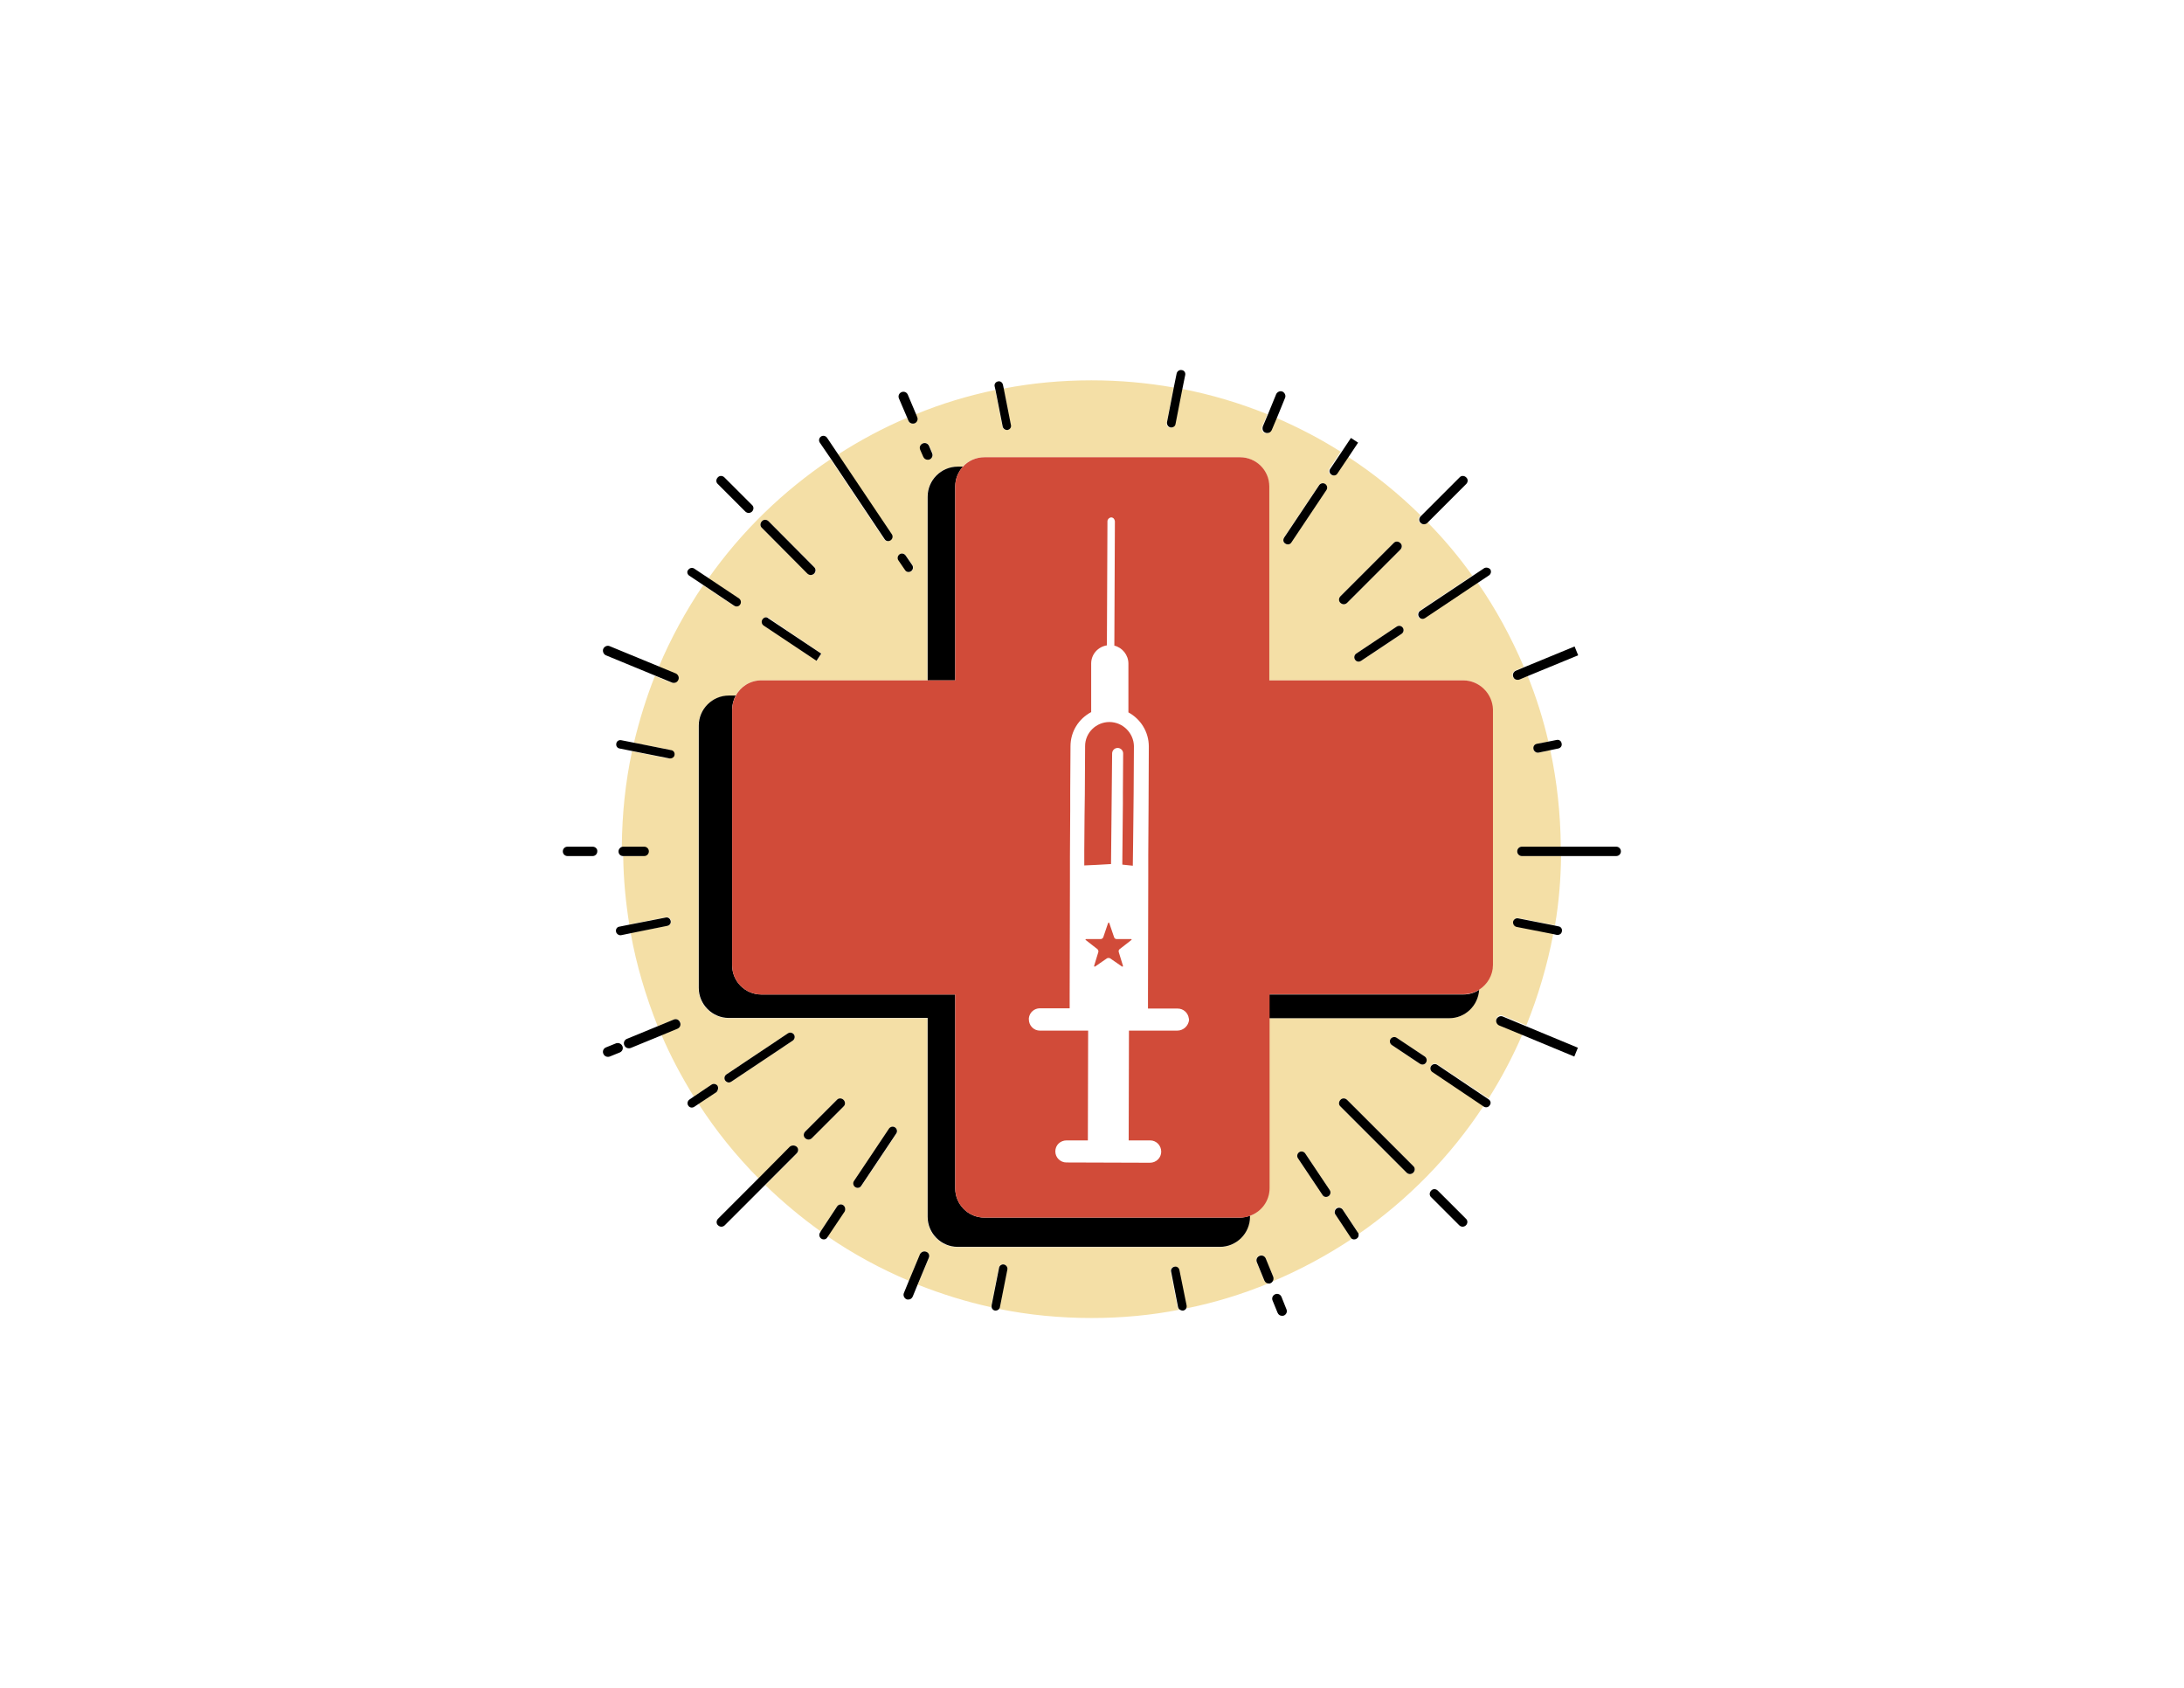 <?xml version="1.0" encoding="utf-8"?>
<!-- Generator: Adobe Illustrator 21.1.0, SVG Export Plug-In . SVG Version: 6.00 Build 0)  -->
<svg version="1.1" id="Layer_1" xmlns="http://www.w3.org/2000/svg" xmlns:xlink="http://www.w3.org/1999/xlink" x="0px" y="0px"
	 viewBox="0 0 792 612" style="enable-background:new 0 0 792 612;" xml:space="preserve">
<style type="text/css">
	.st0{fill:#F4DFA6;}
	.st1{fill:#D14B39;}
</style>
<g>
	<path class="st0" d="M550.2,308.7c0-1,0.8-1.7,1.7-1.7H566c-0.1-12-1.4-23.7-3.8-35l-4.3,0.9c-0.1,0-0.2,0-0.3,0
		c-0.7,0-1.4-0.5-1.5-1.3c-0.2-0.9,0.4-1.7,1.2-1.9l4.2-0.8c-1.9-8.2-4.4-16.1-7.5-23.8l-3.1,1.3c-0.2,0.1-0.4,0.1-0.7,0.1
		c-0.7,0-1.3-0.4-1.6-1.1c-0.4-0.9,0.1-1.9,0.9-2.3l3.1-1.3c-4.6-10.8-10.2-21.1-16.8-30.6l-19.3,12.9c-0.3,0.2-0.6,0.3-0.9,0.3
		c-0.5,0-1-0.2-1.3-0.7c-0.5-0.7-0.3-1.7,0.4-2.2l19.2-12.8c-4.9-6.9-10.4-13.4-16.3-19.4l-0.3,0.3c-0.3,0.3-0.8,0.5-1.2,0.5
		c-0.4,0-0.9-0.2-1.2-0.5c-0.7-0.7-0.7-1.8,0-2.4l0.3-0.3c-8-7.9-16.9-15.1-26.4-21.3l-4.1,6.1c-0.3,0.5-0.8,0.7-1.3,0.7
		c-0.3,0-0.6-0.1-0.9-0.3c-0.7-0.5-0.9-1.5-0.4-2.2l4.1-6.1c-7.4-4.7-15.3-8.8-23.4-12.3l-1.9,4.5c-0.3,0.7-0.9,1.1-1.6,1.1
		c-0.2,0-0.4,0-0.7-0.1c-0.9-0.4-1.3-1.4-0.9-2.3l1.9-4.5c-9.9-4-20.2-7.1-31-9.2l-2.5,12.8c-0.1,0.7-0.8,1.3-1.5,1.3
		c-0.1,0-0.2,0-0.3,0c-0.9-0.2-1.4-1-1.2-1.8l2.5-12.8c-9.7-1.7-19.6-2.6-29.8-2.6c-10.9,0-21.6,1-31.9,3l2.6,13.2
		c0.2,0.9-0.4,1.7-1.2,1.8c-0.1,0-0.2,0-0.3,0c-0.7,0-1.4-0.5-1.5-1.3l-2.6-13.2c-10,2.1-19.6,5-28.8,8.8l0.4,1
		c0.4,0.9-0.1,1.9-0.9,2.3c-0.2,0.1-0.4,0.1-0.7,0.1c-0.7,0-1.3-0.4-1.6-1.1l-0.4-1c-8.7,3.7-17.1,8.2-25,13.3l19.3,28.9
		c0.5,0.7,0.3,1.7-0.4,2.2c-0.3,0.2-0.6,0.3-0.9,0.3c-0.5,0-1-0.2-1.3-0.7l-19.4-29c-17.3,11.6-32.3,26.2-44.3,43.2l10.8,7.2
		c0.7,0.5,0.9,1.5,0.4,2.2c-0.3,0.5-0.8,0.7-1.3,0.7c-0.3,0-0.6-0.1-0.9-0.3l-10.9-7.3c-6.3,9.3-11.7,19.2-16.1,29.6l5.8,2.4
		c0.9,0.4,1.3,1.4,0.9,2.3c-0.3,0.7-0.9,1.1-1.6,1.1c-0.2,0-0.4,0-0.7-0.1l-5.8-2.4c-3.1,7.8-5.6,15.9-7.6,24.2l13,2.6
		c0.9,0.2,1.4,1,1.2,1.8c-0.1,0.7-0.8,1.3-1.5,1.3c-0.1,0-0.2,0-0.3,0l-13.1-2.6c-2.4,11.2-3.6,22.7-3.7,34.6c0,0,0,0,0,0h7.6
		c1,0,1.7,0.8,1.7,1.7c0,1-0.8,1.7-1.7,1.7H226c0.1,8.4,0.9,16.7,2.2,24.8l13.3-2.6c0.9-0.2,1.7,0.4,1.8,1.2
		c0.2,0.9-0.4,1.7-1.2,1.8l-13.4,2.7c2.1,11.7,5.5,23,9.8,33.8l5.8-2.4c0.9-0.4,1.9,0.1,2.3,0.9c0.4,0.9-0.1,1.9-0.9,2.3l-5.8,2.4
		c3.3,7.7,7.3,15.2,11.7,22.3l6.4-4.3c0.7-0.5,1.7-0.3,2.2,0.4c0.5,0.7,0.3,1.7-0.4,2.2l-6.5,4.3c6.3,9.8,13.6,18.8,21.8,27.1
		l11.4-11.4c0.7-0.7,1.8-0.7,2.4,0c0.7,0.7,0.7,1.8,0,2.4l-11.4,11.4c6.3,6.1,13,11.7,20.1,16.8l6-9.1c0.5-0.7,1.5-0.9,2.2-0.4
		c0.7,0.5,0.9,1.5,0.4,2.2l-6.1,9.1c9.2,6.3,19.1,11.7,29.5,16.1l4-9.6c0.4-0.9,1.4-1.3,2.3-0.9c0.9,0.4,1.3,1.4,0.9,2.3l-4,9.6
		c8.6,3.4,17.5,6.2,26.7,8.2c0-0.2-0.1-0.4,0-0.7l2.7-13.6c0.2-0.9,1-1.4,1.8-1.2c0.9,0.2,1.4,1,1.2,1.9l-2.7,13.6
		c0,0.2-0.2,0.4-0.3,0.6c10.9,2.2,22.1,3.3,33.7,3.3c10.9,0,21.5-1,31.8-3c-0.3-0.2-0.6-0.6-0.7-1l-2.5-12.8
		c-0.2-0.9,0.4-1.7,1.2-1.8c0.9-0.2,1.7,0.4,1.8,1.2l2.5,12.8c0.1,0.4,0,0.8-0.2,1.2c10.5-2.1,20.6-5.2,30.3-9.2c0,0-0.1,0-0.1,0
		c-0.7,0-1.3-0.4-1.6-1.1l-2.7-6.6c-0.4-0.9,0.1-1.9,0.9-2.3c0.9-0.4,1.9,0.1,2.3,0.9l2.7,6.6c0.3,0.7,0.1,1.5-0.5,2
		c10.3-4.3,20.1-9.6,29.3-15.7c-0.3-0.1-0.5-0.3-0.7-0.6l-5.5-8.3c-0.5-0.7-0.3-1.7,0.4-2.2c0.7-0.5,1.7-0.3,2.2,0.4l5.5,8.3
		c0.2,0.3,0.3,0.5,0.3,0.8c17.9-12.4,33.4-28.2,45.4-46.5c0,0,0,0,0,0l-18.6-12.5c-0.7-0.5-0.9-1.5-0.4-2.2c0.5-0.7,1.5-0.9,2.2-0.4
		l18.6,12.4c4.7-7.4,8.8-15.2,12.3-23.3l-8.5-3.5c-0.9-0.4-1.3-1.4-0.9-2.3c0.4-0.9,1.4-1.3,2.3-0.9l8.5,3.5
		c4.3-10.6,7.6-21.8,9.8-33.3l-13.3-2.6c-0.9-0.2-1.4-1-1.2-1.8c0.2-0.9,1-1.4,1.9-1.2l13.2,2.6c1.4-8.2,2.1-16.6,2.2-25.2h-14.1
		C550.9,310.4,550.2,309.7,550.2,308.7z M508.7,227.6c0.5,0.7,0.3,1.7-0.4,2.2l-14.7,9.8c-0.3,0.2-0.6,0.3-0.9,0.3
		c-0.5,0-1-0.2-1.3-0.7c-0.5-0.7-0.3-1.7,0.4-2.2l14.7-9.8C507.3,226.7,508.2,226.9,508.7,227.6z M486.1,216.2l19.3-19.3
		c0.7-0.7,1.8-0.7,2.4,0c0.7,0.7,0.7,1.8,0,2.4l-19.3,19.3c-0.3,0.3-0.8,0.5-1.2,0.5c-0.4,0-0.9-0.2-1.2-0.5
		C485.4,218,485.4,216.9,486.1,216.2z M465.6,194.9l12.7-19c0.5-0.7,1.5-0.9,2.2-0.4c0.7,0.5,0.9,1.5,0.4,2.2l-12.7,19
		c-0.3,0.5-0.8,0.7-1.3,0.7c-0.3,0-0.6-0.1-0.9-0.3C465.3,196.6,465.2,195.7,465.6,194.9z M334.7,160.7c0.9-0.4,1.9,0.1,2.3,0.9
		l1.1,2.6c0.4,0.9-0.1,1.9-0.9,2.3c-0.2,0.1-0.4,0.1-0.7,0.1c-0.7,0-1.3-0.4-1.6-1.1l-1.1-2.6C333.4,162,333.8,161,334.7,160.7z
		 M326.3,201c0.7-0.5,1.7-0.3,2.2,0.4l2.4,3.5c0.5,0.7,0.3,1.7-0.4,2.2c-0.3,0.2-0.6,0.3-0.9,0.3c-0.5,0-1-0.2-1.3-0.7l-2.4-3.5
		C325.4,202.4,325.5,201.4,326.3,201z M276.3,189c0.7-0.7,1.8-0.7,2.4,0l16.6,16.6c0.7,0.7,0.7,1.8,0,2.4c-0.3,0.3-0.8,0.5-1.2,0.5
		c-0.4,0-0.9-0.2-1.2-0.5l-16.6-16.6C275.6,190.7,275.6,189.6,276.3,189z M297.9,237l-1.7,2.6L277,226.7c-0.7-0.5-0.9-1.5-0.4-2.2
		c0.5-0.7,1.5-0.9,2.2-0.4L297.9,237z M287.5,377.3l-22.3,14.9c-0.3,0.2-0.6,0.3-0.9,0.3c-0.5,0-1-0.2-1.3-0.7
		c-0.5-0.7-0.3-1.7,0.4-2.2l22.3-14.9c0.7-0.5,1.7-0.3,2.2,0.4C288.4,375.8,288.3,376.8,287.5,377.3z M305.9,401.2l-11.5,11.5
		c-0.3,0.3-0.8,0.5-1.2,0.5c-0.4,0-0.9-0.2-1.2-0.5c-0.7-0.7-0.7-1.8,0-2.4l11.5-11.5c0.7-0.7,1.8-0.7,2.4,0
		C306.6,399.5,306.6,400.6,305.9,401.2z M325.1,411l-12.7,19c-0.3,0.5-0.8,0.7-1.3,0.7c-0.3,0-0.6-0.1-0.9-0.3
		c-0.7-0.5-0.9-1.5-0.4-2.2l12.7-19c0.5-0.7,1.5-0.9,2.2-0.4C325.3,409.3,325.5,410.3,325.1,411z M481.8,433.7
		c-0.3,0.2-0.6,0.3-0.9,0.3c-0.5,0-1-0.2-1.3-0.7l-8.9-13.3c-0.5-0.7-0.3-1.7,0.4-2.2c0.7-0.5,1.7-0.3,2.2,0.4l8.9,13.3
		C482.7,432.3,482.5,433.2,481.8,433.7z M512.5,425.2c-0.3,0.3-0.8,0.5-1.2,0.5c-0.4,0-0.9-0.2-1.2-0.5l-24-24
		c-0.7-0.7-0.7-1.8,0-2.4c0.7-0.7,1.8-0.7,2.4,0l24,24C513.2,423.5,513.2,424.6,512.5,425.2z M517.1,385.3c-0.3,0.5-0.8,0.7-1.3,0.7
		c-0.3,0-0.6-0.1-0.9-0.3l-10.2-6.8c-0.7-0.5-0.9-1.5-0.4-2.2c0.5-0.7,1.5-0.9,2.2-0.4l10.2,6.8
		C517.4,383.6,517.6,384.6,517.1,385.3z M541.2,350c0,3.7-1.9,7-4.9,8.9c-0.3,5.7-5.1,10.3-10.9,10.3h-65.2v61.7c0,4.6-2.9,8.5-7,10
		v0.4c0,6-4.9,10.9-10.9,10.9h-95.1c-6,0-10.9-4.9-10.9-10.9v-72.1h-72.1c-6,0-10.9-4.9-10.9-10.9v-95.1c0-6,4.9-10.9,10.9-10.9h2.5
		c1.8-3.3,5.3-5.6,9.3-5.6h60.3v-66.6c0-6,4.9-10.9,10.9-10.9h1.9c1.9-2.1,4.7-3.4,7.8-3.4h92.7c5.9,0,10.6,4.8,10.6,10.6v70.3h70.3
		c5.9,0,10.6,4.8,10.6,10.6V350z"/>
	<g>
		<path d="M336.4,246.7h10v-70.3c0-2.8,1.1-5.3,2.8-7.2h-1.9c-6,0-10.9,4.9-10.9,10.9V246.7z"/>
		<path d="M357,441.5c-5.9,0-10.6-4.8-10.6-10.6v-61.7v-8.6h-10h-60.3c-5.9,0-10.6-4.8-10.6-10.6v-92.7c0-1.8,0.5-3.6,1.3-5.1h-2.5
			c-6,0-10.9,4.9-10.9,10.9v95.1c0,6,4.9,10.9,10.9,10.9h72.1v72.1c0,6,4.9,10.9,10.9,10.9h95.1c6,0,10.9-4.9,10.9-10.9v-0.4
			c-1.1,0.4-2.4,0.7-3.7,0.7H357z"/>
		<path d="M460.3,369.2h65.2c5.8,0,10.5-4.5,10.9-10.3c-1.7,1.1-3.6,1.7-5.8,1.7h-70.3V369.2z"/>
		<path d="M214.9,307h-9.1c-1,0-1.7,0.8-1.7,1.7c0,1,0.8,1.7,1.7,1.7h9.1c1,0,1.7-0.8,1.7-1.7C216.7,307.8,215.9,307,214.9,307z"/>
		<path d="M334.8,165.6c0.3,0.7,0.9,1.1,1.6,1.1c0.2,0,0.4,0,0.7-0.1c0.9-0.4,1.3-1.4,0.9-2.3l-1.1-2.6c-0.4-0.9-1.4-1.3-2.3-0.9
			c-0.9,0.4-1.3,1.4-0.9,2.3L334.8,165.6z"/>
		<path d="M329,151.5l0.4,1c0.3,0.7,0.9,1.1,1.6,1.1c0.2,0,0.4,0,0.7-0.1c0.9-0.4,1.3-1.4,0.9-2.3l-0.4-1l-3-7.1
			c-0.4-0.9-1.4-1.3-2.3-0.9c-0.9,0.4-1.3,1.4-0.9,2.3L329,151.5z"/>
		<path d="M464.7,470.2c-0.4-0.9-1.4-1.3-2.3-0.9c-0.9,0.4-1.3,1.4-0.9,2.3l1.8,4.4c0.3,0.7,0.9,1.1,1.6,1.1c0.2,0,0.4,0,0.7-0.1
			c0.9-0.4,1.3-1.4,0.9-2.3L464.7,470.2z"/>
		<path d="M461.7,462.9l-2.7-6.6c-0.4-0.9-1.4-1.3-2.3-0.9c-0.9,0.4-1.3,1.4-0.9,2.3l2.7,6.6c0.3,0.7,0.9,1.1,1.6,1.1
			c0,0,0.1,0,0.1,0c0.2,0,0.4,0,0.5-0.1c0.2-0.1,0.3-0.2,0.5-0.3C461.8,464.4,462,463.6,461.7,462.9z"/>
		<path d="M292.8,208c0.3,0.3,0.8,0.5,1.2,0.5c0.4,0,0.9-0.2,1.2-0.5c0.7-0.7,0.7-1.8,0-2.4L278.7,189c-0.7-0.7-1.8-0.7-2.4,0
			c-0.7,0.7-0.7,1.8,0,2.4L292.8,208z"/>
		<path d="M270.3,185.5c0.3,0.3,0.8,0.5,1.2,0.5c0.4,0,0.9-0.2,1.2-0.5c0.7-0.7,0.7-1.8,0-2.4l-10-10c-0.7-0.7-1.8-0.7-2.4,0
			c-0.7,0.7-0.7,1.8,0,2.4L270.3,185.5z"/>
		<path d="M521.4,431.7c-0.7-0.7-1.8-0.7-2.4,0c-0.7,0.7-0.7,1.8,0,2.4l10.2,10.2c0.3,0.3,0.8,0.5,1.2,0.5c0.4,0,0.9-0.2,1.2-0.5
			c0.7-0.7,0.7-1.8,0-2.4L521.4,431.7z"/>
		<path d="M488.5,398.8c-0.7-0.7-1.8-0.7-2.4,0c-0.7,0.7-0.7,1.8,0,2.4l24,24c0.3,0.3,0.8,0.5,1.2,0.5c0.4,0,0.9-0.2,1.2-0.5
			c0.7-0.7,0.7-1.8,0-2.4L488.5,398.8z"/>
		<path d="M219.7,237.6l18.2,7.5l5.8,2.4c0.2,0.1,0.4,0.1,0.7,0.1c0.7,0,1.3-0.4,1.6-1.1c0.4-0.9-0.1-1.9-0.9-2.3l-5.8-2.4
			l-18.2-7.5c-0.9-0.4-1.9,0.1-2.3,0.9S218.8,237.2,219.7,237.6z"/>
		<path d="M545,368.6c-0.9-0.4-1.9,0.1-2.3,0.9c-0.4,0.9,0.1,1.9,0.9,2.3l8.5,3.5l18.8,7.8l1.3-3.2l-18.8-7.8L545,368.6z"/>
		<path d="M226,310.4L226,310.4h7.6c1,0,1.7-0.8,1.7-1.7c0-1-0.8-1.7-1.7-1.7H226c0,0,0,0,0,0c-0.9,0-1.7,0.8-1.7,1.7
			C224.3,309.7,225,310.4,226,310.4z"/>
		<path d="M586.1,307H566h-14.1c-1,0-1.7,0.8-1.7,1.7c0,1,0.8,1.7,1.7,1.7H566h20.1c1,0,1.7-0.8,1.7-1.7
			C587.8,307.8,587.1,307,586.1,307z"/>
		<path d="M244.3,369.7l-5.8,2.4l-11.2,4.6c-0.9,0.4-1.3,1.4-0.9,2.3c0.3,0.7,0.9,1.1,1.6,1.1c0.2,0,0.4,0,0.7-0.1l11.2-4.6l5.8-2.4
			c0.9-0.4,1.3-1.4,0.9-2.3C246.2,369.7,245.2,369.3,244.3,369.7z"/>
		<path d="M223.4,378.3l-3.7,1.5c-0.9,0.4-1.3,1.4-0.9,2.3c0.3,0.7,0.9,1.1,1.6,1.1c0.2,0,0.4,0,0.7-0.1l3.7-1.5
			c0.9-0.4,1.3-1.4,0.9-2.3C225.3,378.4,224.3,378,223.4,378.3z"/>
		<path d="M550.3,246.5c0.2,0,0.4,0,0.7-0.1l3.1-1.3l18.2-7.5l-1.3-3.2l-18.2,7.5l-3.1,1.3c-0.9,0.4-1.3,1.4-0.9,2.3
			C549,246.1,549.6,246.5,550.3,246.5z"/>
		<path d="M305.9,398.8c-0.7-0.7-1.8-0.7-2.4,0l-11.5,11.5c-0.7,0.7-0.7,1.8,0,2.4c0.3,0.3,0.8,0.5,1.2,0.5c0.4,0,0.9-0.2,1.2-0.5
			l11.5-11.5C306.6,400.6,306.6,399.5,305.9,398.8z"/>
		<path d="M286.4,415.8L275,427.3l-14.6,14.6c-0.7,0.7-0.7,1.8,0,2.4c0.3,0.3,0.8,0.5,1.2,0.5s0.9-0.2,1.2-0.5l14.7-14.7l11.4-11.4
			c0.7-0.7,0.7-1.8,0-2.4C288.2,415.2,287.1,415.2,286.4,415.8z"/>
		<path d="M516.4,190.1c0.4,0,0.9-0.2,1.2-0.5l0.3-0.3l13.8-13.8c0.7-0.7,0.7-1.8,0-2.4c-0.7-0.7-1.8-0.7-2.4,0l-13.8,13.8l-0.3,0.3
			c-0.7,0.7-0.7,1.8,0,2.4C515.5,189.9,515.9,190.1,516.4,190.1z"/>
		<path d="M486.1,218.6c0.3,0.3,0.8,0.5,1.2,0.5c0.4,0,0.9-0.2,1.2-0.5l19.3-19.3c0.7-0.7,0.7-1.8,0-2.4c-0.7-0.7-1.8-0.7-2.4,0
			l-19.3,19.3C485.4,216.9,485.4,218,486.1,218.6z"/>
		<path d="M335.9,453.9c-0.9-0.4-1.9,0.1-2.3,0.9l-4,9.6l-1.8,4.4c-0.4,0.9,0.1,1.9,0.9,2.3c0.2,0.1,0.4,0.1,0.7,0.1
			c0.7,0,1.3-0.4,1.6-1.1l1.8-4.4l4-9.6C337.2,455.2,336.8,454.2,335.9,453.9z"/>
		<path d="M458.9,156.9c0.2,0.1,0.4,0.1,0.7,0.1c0.7,0,1.3-0.4,1.6-1.1l1.9-4.5l2.9-7.1c0.4-0.9-0.1-1.9-0.9-2.3
			c-0.9-0.4-1.9,0.1-2.3,0.9l-2.9,7.1l-1.9,4.5C457.6,155.6,458,156.6,458.9,156.9z"/>
		<path d="M361,141.4l2.6,13.2c0.1,0.7,0.8,1.3,1.5,1.3c0.1,0,0.2,0,0.3,0c0.9-0.2,1.4-1,1.2-1.8l-2.6-13.2l-0.3-1.4
			c-0.2-0.9-1-1.4-1.8-1.2c-0.9,0.2-1.4,1-1.2,1.8L361,141.4z"/>
		<path d="M427.7,460.5c-0.2-0.9-1-1.4-1.8-1.2c-0.9,0.2-1.4,1-1.2,1.8l2.5,12.8c0.1,0.4,0.3,0.8,0.7,1c0.3,0.2,0.6,0.3,0.9,0.3
			c0.1,0,0.2,0,0.3,0c0.4-0.1,0.8-0.3,1-0.7c0.2-0.3,0.3-0.8,0.2-1.2L427.7,460.5z"/>
		<path d="M328.2,206.7c0.3,0.5,0.8,0.7,1.3,0.7c0.3,0,0.6-0.1,0.9-0.3c0.7-0.5,0.9-1.5,0.4-2.2l-2.4-3.5c-0.5-0.7-1.5-0.9-2.2-0.4
			c-0.7,0.5-0.9,1.5-0.4,2.2L328.2,206.7z"/>
		<path d="M301.4,166.5l19.4,29c0.3,0.5,0.8,0.7,1.3,0.7c0.3,0,0.6-0.1,0.9-0.3c0.7-0.5,0.9-1.5,0.4-2.2L304,164.8l-4.1-6.1
			c-0.5-0.7-1.5-0.9-2.2-0.4c-0.7,0.5-0.9,1.5-0.4,2.2L301.4,166.5z"/>
		<path d="M486.9,438.6c-0.5-0.7-1.5-0.9-2.2-0.4c-0.7,0.5-0.9,1.5-0.4,2.2l5.5,8.3c0.2,0.3,0.4,0.5,0.7,0.6
			c0.2,0.1,0.4,0.1,0.6,0.1c0.3,0,0.6-0.1,0.9-0.3c0.5-0.3,0.7-0.8,0.7-1.4c0-0.3-0.1-0.6-0.3-0.8L486.9,438.6z"/>
		<path d="M473.3,418.2c-0.5-0.7-1.5-0.9-2.2-0.4c-0.7,0.5-0.9,1.5-0.4,2.2l8.9,13.3c0.3,0.5,0.8,0.7,1.3,0.7c0.3,0,0.6-0.1,0.9-0.3
			c0.7-0.5,0.9-1.5,0.4-2.2L473.3,418.2z"/>
		<path d="M276.5,224.6c-0.5,0.7-0.3,1.7,0.4,2.2l19.2,12.8l1.7-2.6l-19.2-12.8C278,223.6,277,223.8,276.5,224.6z"/>
		<path d="M249.9,208.7l5.4,3.6l10.9,7.3c0.3,0.2,0.6,0.3,0.9,0.3c0.5,0,1-0.2,1.3-0.7c0.5-0.7,0.3-1.7-0.4-2.2l-10.8-7.2l-5.4-3.6
			c-0.7-0.5-1.7-0.3-2.2,0.4C249,207.2,249.2,208.2,249.9,208.7z"/>
		<path d="M539.8,398.6L539.8,398.6l-18.6-12.5c-0.7-0.5-1.7-0.3-2.2,0.4c-0.5,0.7-0.3,1.7,0.4,2.2l18.6,12.5c0,0,0,0,0,0
			c0.3,0.2,0.6,0.3,0.9,0.3c0.5,0,1-0.2,1.3-0.7C540.8,400.1,540.6,399.1,539.8,398.6z"/>
		<path d="M516.7,383.1l-10.2-6.8c-0.7-0.5-1.7-0.3-2.2,0.4c-0.5,0.7-0.3,1.7,0.4,2.2l10.2,6.8c0.3,0.2,0.6,0.3,0.9,0.3
			c0.5,0,1-0.2,1.3-0.7C517.6,384.6,517.4,383.6,516.7,383.1z"/>
		<path d="M244.6,273.8c0.2-0.9-0.4-1.7-1.2-1.8l-13-2.6l-5.1-1c-0.9-0.2-1.7,0.4-1.8,1.2c-0.2,0.9,0.4,1.7,1.2,1.8l5,1l13.1,2.6
			c0.1,0,0.2,0,0.3,0C243.8,275,244.5,274.5,244.6,273.8z"/>
		<path d="M550,336.1l13.3,2.6l1.3,0.3c0.1,0,0.2,0,0.3,0c0.7,0,1.4-0.5,1.5-1.3c0.2-0.9-0.4-1.7-1.2-1.8l-1.4-0.3l-13.2-2.6
			c-0.9-0.2-1.7,0.4-1.9,1.2C548.6,335.1,549.1,335.9,550,336.1z"/>
		<path d="M223.4,337.8c0.1,0.7,0.8,1.3,1.5,1.3c0.1,0,0.2,0,0.3,0l3.4-0.7l13.4-2.7c0.9-0.2,1.4-1,1.2-1.8c-0.2-0.9-1-1.4-1.8-1.2
			l-13.3,2.6l-3.5,0.7C223.8,336.1,223.2,336.9,223.4,337.8z"/>
		<path d="M564.5,268.3l-3,0.6l-4.2,0.8c-0.9,0.2-1.4,1-1.2,1.9c0.1,0.7,0.8,1.3,1.5,1.3c0.1,0,0.2,0,0.3,0l4.3-0.9l2.9-0.6
			c0.9-0.2,1.4-1,1.2-1.8C566.2,268.7,565.4,268.1,564.5,268.3z"/>
		<path d="M264.3,392.5c0.3,0,0.6-0.1,0.9-0.3l22.3-14.9c0.7-0.5,0.9-1.5,0.4-2.2c-0.5-0.7-1.5-0.9-2.2-0.4l-22.3,14.9
			c-0.7,0.5-0.9,1.5-0.4,2.2C263.3,392.2,263.8,392.5,264.3,392.5z"/>
		<path d="M260.2,393.7c-0.5-0.7-1.5-0.9-2.2-0.4l-6.4,4.3l-1.6,1.1c-0.7,0.5-0.9,1.5-0.4,2.2c0.3,0.5,0.8,0.7,1.3,0.7
			c0.3,0,0.6-0.1,0.9-0.3l1.5-1l6.5-4.3C260.4,395.4,260.6,394.4,260.2,393.7z"/>
		<path d="M538.1,206.1l-3.9,2.6L515,221.5c-0.7,0.5-0.9,1.5-0.4,2.2c0.3,0.5,0.8,0.7,1.3,0.7c0.3,0,0.6-0.1,0.9-0.3l19.3-12.9
			l3.9-2.6c0.7-0.5,0.9-1.5,0.4-2.2C539.8,205.8,538.8,205.6,538.1,206.1z"/>
		<path d="M506.5,227.2l-14.7,9.8c-0.7,0.5-0.9,1.5-0.4,2.2c0.3,0.5,0.8,0.7,1.3,0.7c0.3,0,0.6-0.1,0.9-0.3l14.7-9.8
			c0.7-0.5,0.9-1.5,0.4-2.2C508.2,226.9,507.3,226.7,506.5,227.2z"/>
		<path d="M324.6,408.8c-0.7-0.5-1.7-0.3-2.2,0.4l-12.7,19c-0.5,0.7-0.3,1.7,0.4,2.2c0.3,0.2,0.6,0.3,0.9,0.3c0.5,0,1-0.2,1.3-0.7
			l12.7-19C325.5,410.3,325.3,409.3,324.6,408.8z"/>
		<path d="M305.8,437c-0.7-0.5-1.7-0.3-2.2,0.4l-6,9.1l-0.2,0.4c-0.5,0.7-0.3,1.7,0.4,2.2c0.3,0.2,0.6,0.3,0.9,0.3
			c0.5,0,1-0.2,1.3-0.7l0.2-0.3l6.1-9.1C306.7,438.5,306.5,437.5,305.8,437z"/>
		<path d="M482.8,172.1c0.3,0.2,0.6,0.3,0.9,0.3c0.5,0,1-0.2,1.3-0.7l4.1-6.1l3.4-5.1l-2.6-1.7l-3.4,5.1l-4.1,6.1
			C481.9,170.6,482.1,171.6,482.8,172.1z"/>
		<path d="M466.1,197.1c0.3,0.2,0.6,0.3,0.9,0.3c0.5,0,1-0.2,1.3-0.7l12.7-19c0.5-0.7,0.3-1.7-0.4-2.2c-0.7-0.5-1.7-0.3-2.2,0.4
			l-12.7,19C465.2,195.7,465.3,196.6,466.1,197.1z"/>
		<path d="M364.1,458.5c-0.8-0.2-1.7,0.4-1.8,1.2l-2.7,13.6c0,0.2,0,0.4,0,0.7c0.1,0.6,0.6,1.1,1.2,1.2c0.1,0,0.2,0,0.3,0
			c0.5,0,1-0.3,1.2-0.6c0.1-0.2,0.3-0.4,0.3-0.6l2.7-13.6C365.5,459.5,364.9,458.7,364.1,458.5z"/>
		<path d="M424.5,155c0.1,0,0.2,0,0.3,0c0.7,0,1.4-0.5,1.5-1.3l2.5-12.8l1-4.9c0.2-0.9-0.4-1.7-1.2-1.8c-0.9-0.2-1.7,0.4-1.9,1.2
			l-1,4.9l-2.5,12.8C423.1,154,423.6,154.8,424.5,155z"/>
	</g>
	<g>
		<path class="st1" d="M530.6,246.7h-70.3v-70.3c0-5.9-4.8-10.6-10.6-10.6H357c-3.1,0-5.9,1.3-7.8,3.4c-1.7,1.9-2.8,4.4-2.8,7.2
			v70.3h-10h-60.3c-4,0-7.5,2.2-9.3,5.6c-0.8,1.5-1.3,3.2-1.3,5.1V350c0,5.9,4.8,10.6,10.6,10.6h60.3h10v8.6v61.7
			c0,5.9,4.8,10.6,10.6,10.6h92.7c1.3,0,2.5-0.2,3.7-0.7c4.1-1.5,7-5.4,7-10v-61.7v-8.6h70.3c2.1,0,4.1-0.6,5.8-1.7
			c2.9-1.9,4.9-5.2,4.9-8.9v-92.7C541.2,251.4,536.4,246.7,530.6,246.7z M426.9,373.7l-17.5,0l-0.1,39.8l7.8,0c2.2,0,4,1.8,4,4.1
			c0,2.2-1.8,4-4.1,4l-30.3-0.1c-2.2,0-4-1.8-4-4c0-2.3,1.8-4,4.1-4l7.7,0l0.1-39.8l-17.5,0c-2.2,0-4-1.8-4-4.1c0-0.1,0-0.3,0-0.4
			c0.2-2,1.9-3.6,4-3.6l10.8,0l0-4.9l0.1-41c0,0,0,0,0,0l0-2.5l0-6.7l0.1-16.6l0-6.7l0.1-16.6c0-5.4,3-10,7.5-12.4l0-5.9l0-5.6
			l0-6.1c0-3.4,2.5-6.1,5.7-6.6l0.2-45c0-0.7,0.6-1.3,1.3-1.4c0.8,0,1.3,0.6,1.4,1.4l-0.2,45.1c2.9,0.7,5.1,3.4,5.1,6.5l0,6.1l0,5.6
			l0,6c4.4,2.4,7.4,7,7.4,12.4l-0.1,23.1l-0.1,16.2l0,7.9h0l-0.1,42.8l0,5l10.8,0c2,0,3.7,1.5,4,3.5c0,0.2,0.1,0.4,0.1,0.6
			C431,371.9,429.2,373.7,426.9,373.7z"/>
		<path class="st1" d="M402.3,261.8c-4.8,0-8.8,3.9-8.8,8.7l-0.1,17.6l-0.1,7.6l-0.1,12.7l0,5.4l4.4-0.2l5.3-0.3l0.4-40.1
			c0-1.1,0.9-2,2-2c1.1,0,2,0.9,2,2l-0.1,14.3l0,3.9l-0.2,21l0,1.1l3.8,0.4l0.1-7.6l0.1-9l0.1-9.8l0.1-17
			C411.1,265.8,407.2,261.8,402.3,261.8z"/>
		<path class="st1" d="M404.9,340.5c-0.4,0-0.8-0.3-0.9-0.7l-1.7-5c-0.1-0.4-0.3-0.4-0.5,0l-1.7,5c-0.1,0.4-0.6,0.7-0.9,0.7l-5.2,0
			c-0.4,0-0.5,0.2-0.2,0.4l4.1,3.2c0.3,0.2,0.5,0.7,0.4,1.1l-1.5,4.9c-0.1,0.4,0.1,0.5,0.4,0.3l4.2-2.9c0.3-0.2,0.9-0.2,1.2,0
			l4.2,2.9c0.3,0.2,0.5,0.1,0.4-0.3l-1.5-4.9c-0.1-0.4,0-0.9,0.4-1.1l4.1-3.2c0.3-0.2,0.2-0.4-0.1-0.4L404.9,340.5z"/>
	</g>
</g>
</svg>
